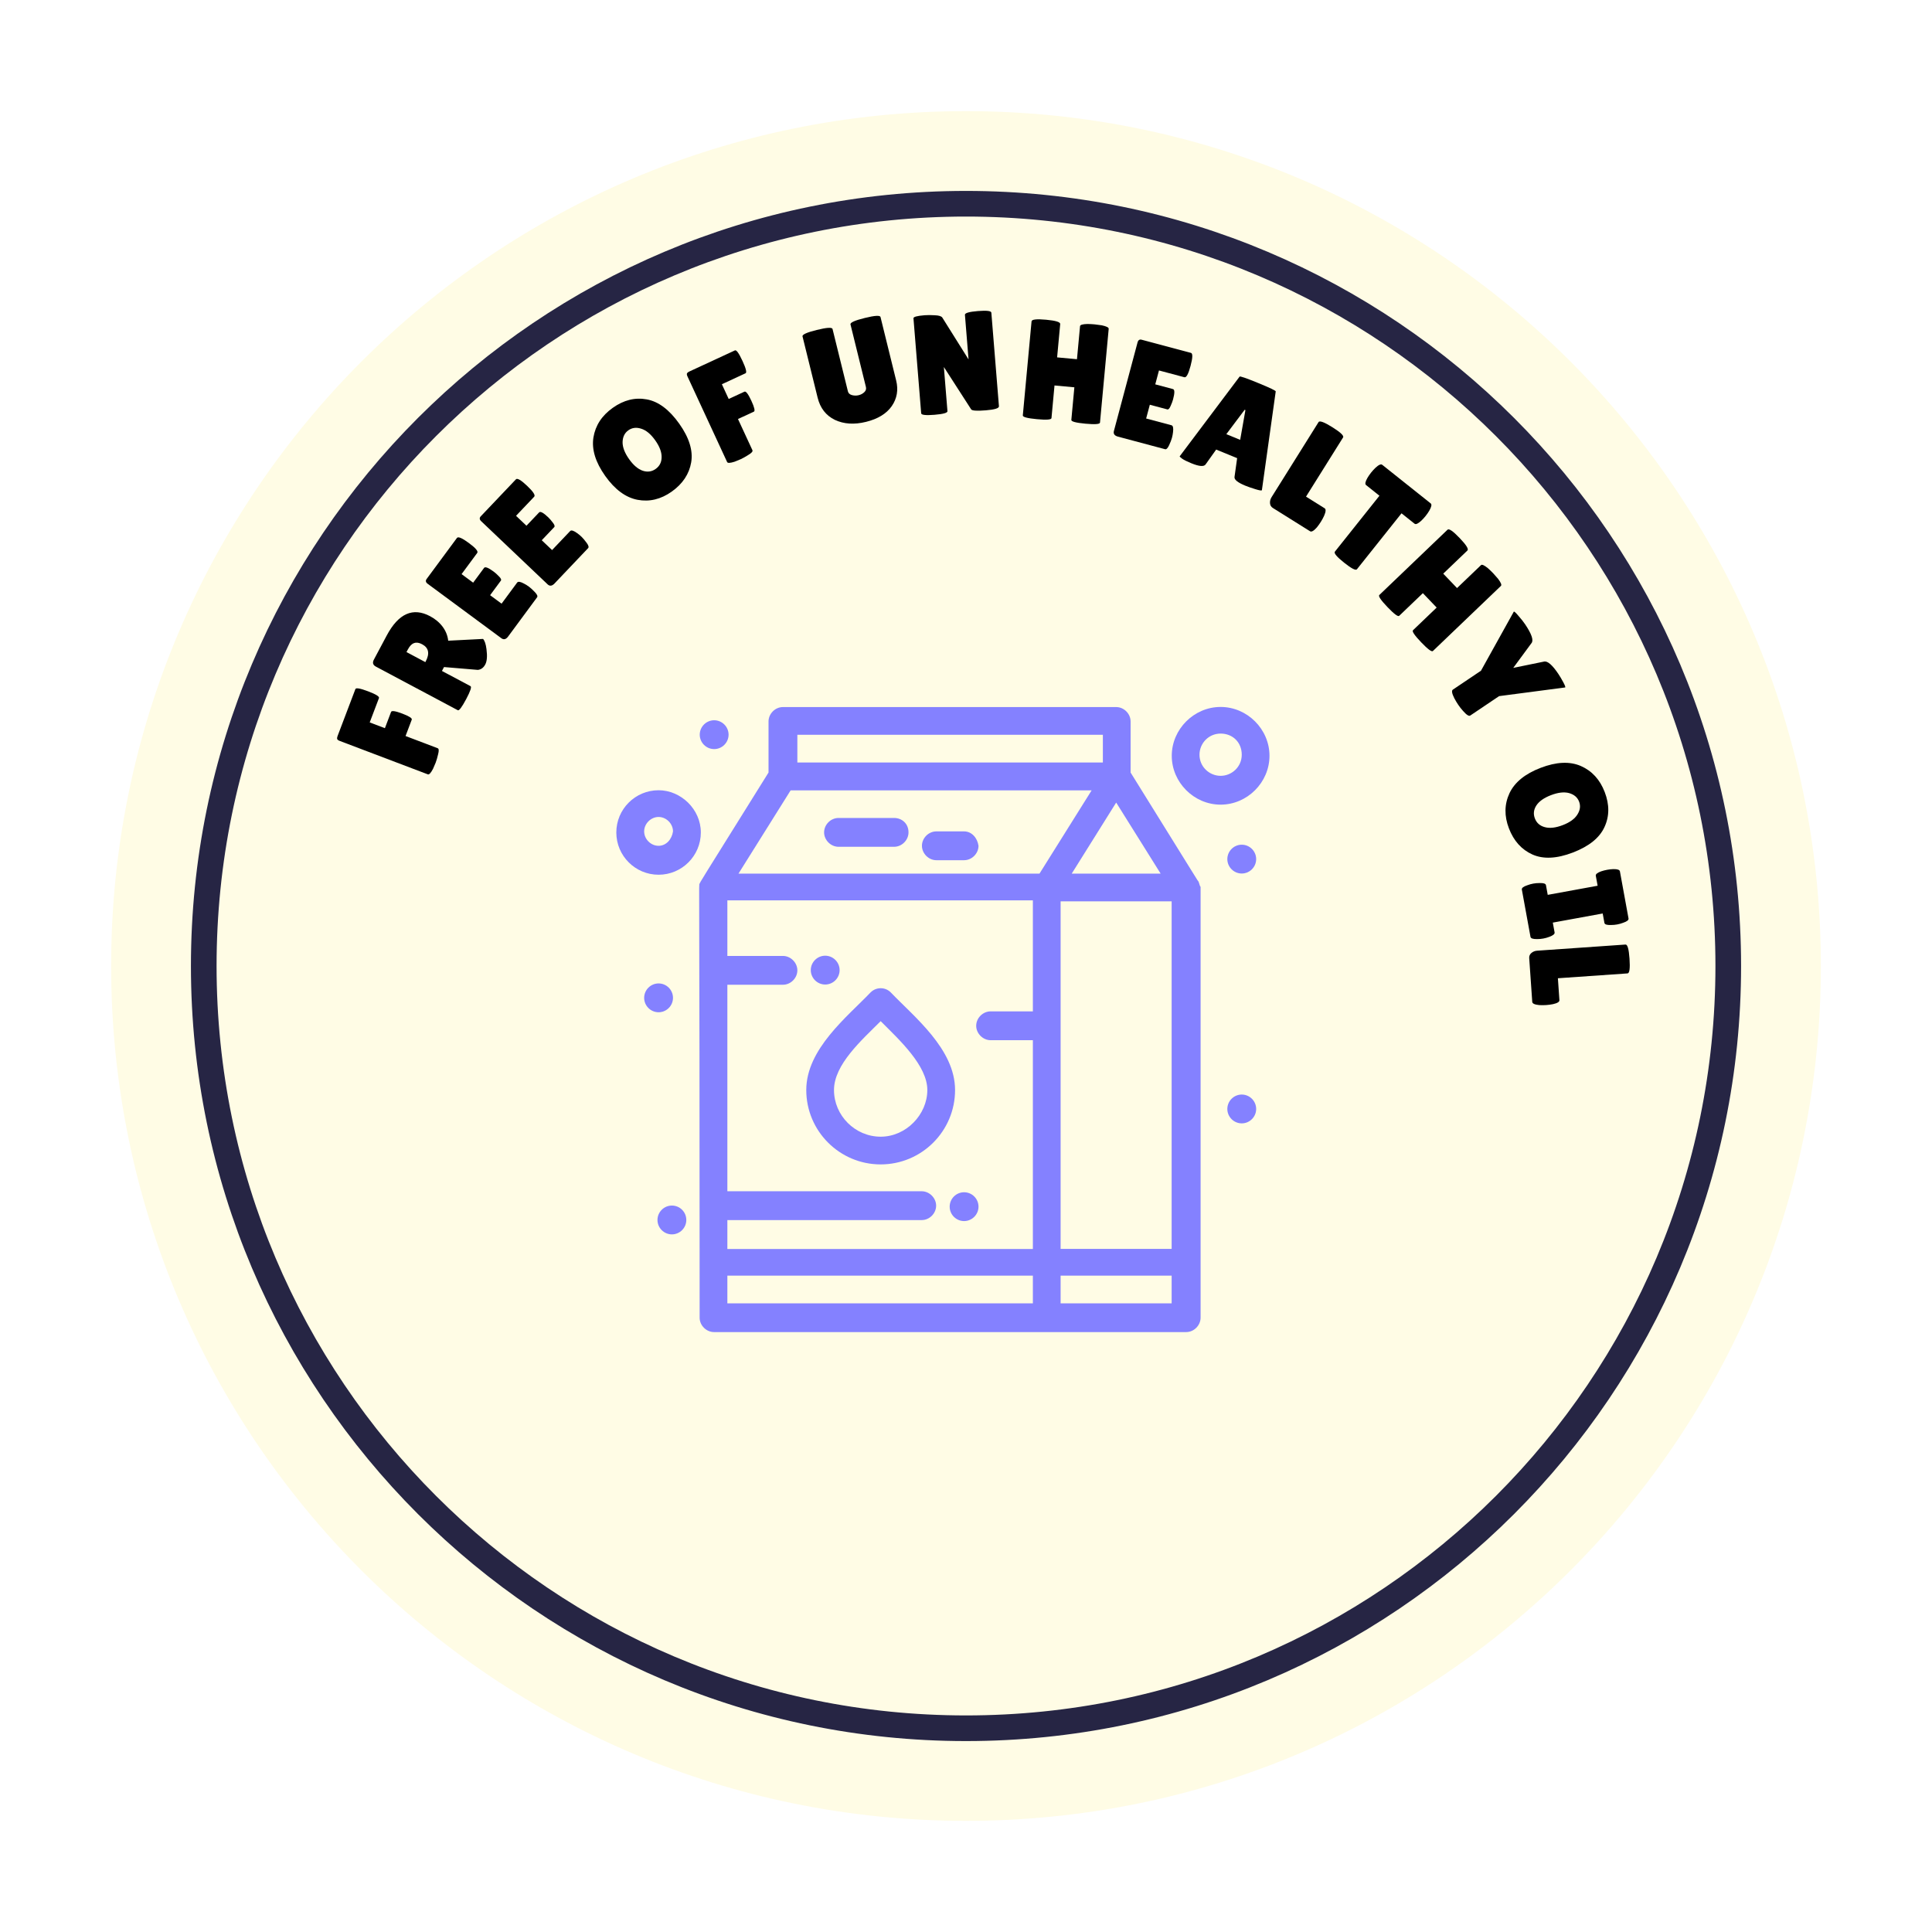 <svg xmlns="http://www.w3.org/2000/svg" fill="none" viewBox="0 0 226 226" height="226" width="226">
<g filter="url(#filter0_d_441_10812)">
<path fill="#FFFCE5" d="M213 103C213 158.228 168.228 203 113 203C57.772 203 13 158.228 13 103C13 47.772 57.772 3 113 3C168.228 3 213 47.772 213 103Z"></path>
<path fill="#8481FF" d="M104.19 106.081C103.546 105.438 102.503 105.438 101.846 106.081C99.117 108.939 94.315 112.709 94.315 117.51C94.315 122.31 98.216 126.21 103.018 126.21C107.82 126.21 111.721 122.31 111.721 117.51C111.721 112.709 106.919 108.939 104.19 106.081ZM103.018 122.967C100.031 122.967 97.559 120.496 97.559 117.51C97.559 114.524 100.804 111.667 103.018 109.453C105.232 111.667 108.476 114.653 108.476 117.51C108.476 120.367 106.005 122.967 103.018 122.967Z"></path>
<path fill="#8481FF" d="M140.185 93.096C140.056 92.967 140.571 93.739 132.254 80.368V74.396C132.254 73.482 131.469 72.71 130.568 72.71H91.586C90.672 72.71 89.9 73.495 89.9 74.396V80.368C81.454 93.881 81.969 93.096 81.841 93.353C81.712 93.739 81.841 90.496 81.841 144.137C81.841 145.051 82.626 145.823 83.527 145.823H138.756C139.67 145.823 140.442 145.038 140.442 144.137V93.739C140.313 93.611 140.313 93.353 140.185 93.096ZM85.085 132.722H107.82C108.734 132.722 109.506 131.937 109.506 131.036C109.506 130.135 108.721 129.35 107.82 129.35H85.085V105.193H91.586C92.5 105.193 93.273 104.408 93.273 103.507C93.273 102.607 92.487 101.822 91.586 101.822H85.085V95.322H120.822V108.308H115.879C114.965 108.308 114.192 109.093 114.192 109.994C114.192 110.895 114.978 111.68 115.879 111.68H120.822V136.107H85.085V132.722ZM125.367 92.195L130.568 83.881L135.769 92.195H125.367ZM124.067 95.438H137.056V136.094H124.067V95.438ZM93.273 75.953H129.01V79.197H93.273V75.953ZM92.487 82.453H127.697L121.595 92.195H86.385L92.487 82.453ZM85.085 139.221H120.822V142.464H85.085V139.221ZM124.067 142.464V139.221H137.056V142.464H124.067Z"></path>
<path fill="#8481FF" d="M96.53 101.796C97.457 101.796 98.216 102.555 98.216 103.482C98.216 104.408 97.457 105.168 96.53 105.168C95.603 105.168 94.843 104.408 94.843 103.482C94.843 102.555 95.603 101.796 96.53 101.796Z"></path>
<path fill="#8481FF" d="M145.257 88.81C146.184 88.81 146.943 89.57 146.943 90.496C146.943 91.423 146.184 92.182 145.257 92.182C144.33 92.182 143.57 91.423 143.57 90.496C143.57 89.57 144.33 88.81 145.257 88.81Z"></path>
<path fill="#8481FF" d="M145.257 118.037C146.184 118.037 146.943 118.797 146.943 119.723C146.943 120.65 146.184 121.409 145.257 121.409C144.33 121.409 143.57 120.65 143.57 119.723C143.57 118.797 144.33 118.037 145.257 118.037Z"></path>
<path fill="#8481FF" d="M77.039 105.039C77.966 105.039 78.725 105.798 78.725 106.725C78.725 107.652 77.966 108.411 77.039 108.411C76.112 108.411 75.352 107.652 75.352 106.725C75.352 105.798 76.112 105.039 77.039 105.039Z"></path>
<path fill="#8481FF" d="M78.597 131.023C79.536 131.023 80.283 131.782 80.283 132.709C80.283 133.636 79.523 134.395 78.597 134.395C77.67 134.395 76.91 133.636 76.91 132.709C76.91 131.782 77.67 131.023 78.597 131.023Z"></path>
<path fill="#8481FF" d="M83.54 74.254C84.467 74.254 85.227 75.014 85.227 75.94C85.227 76.867 84.467 77.626 83.54 77.626C82.613 77.626 81.854 76.867 81.854 75.94C81.854 75.014 82.613 74.254 83.54 74.254Z"></path>
<path fill="#8481FF" d="M112.776 129.466C113.703 129.466 114.463 130.225 114.463 131.152C114.463 132.078 113.703 132.838 112.776 132.838C111.849 132.838 111.09 132.078 111.09 131.152C111.09 130.225 111.849 129.466 112.776 129.466Z"></path>
<path fill="#8481FF" d="M77.039 82.44C74.31 82.44 72.095 84.653 72.095 87.382C72.095 90.11 74.31 92.324 77.039 92.324C79.768 92.324 81.982 90.11 81.982 87.382C81.982 84.653 79.639 82.44 77.039 82.44ZM77.039 88.939C76.125 88.939 75.352 88.154 75.352 87.253C75.352 86.352 76.138 85.567 77.039 85.567C77.94 85.567 78.725 86.352 78.725 87.253C78.597 88.167 77.94 88.939 77.039 88.939Z"></path>
<path fill="#8481FF" d="M148.501 78.411C148.501 75.297 145.9 72.697 142.785 72.697C139.67 72.697 137.069 75.297 137.069 78.411C137.069 81.526 139.67 84.126 142.785 84.126C145.9 84.126 148.501 81.526 148.501 78.411ZM142.785 80.754C141.485 80.754 140.313 79.711 140.313 78.283C140.313 76.983 141.356 75.812 142.785 75.812C144.214 75.812 145.257 76.854 145.257 78.283C145.257 79.711 144.085 80.754 142.785 80.754Z"></path>
<path fill="#8481FF" d="M104.589 85.683H98.087C97.173 85.683 96.401 86.468 96.401 87.369C96.401 88.27 97.186 89.055 98.087 89.055H104.589C105.503 89.055 106.275 88.27 106.275 87.369C106.275 86.326 105.49 85.683 104.589 85.683Z"></path>
<path fill="#8481FF" d="M112.776 87.253H109.532C108.618 87.253 107.846 88.038 107.846 88.939C107.846 89.84 108.631 90.625 109.532 90.625H112.776C113.69 90.625 114.463 89.84 114.463 88.939C114.334 88.025 113.677 87.253 112.776 87.253Z"></path>
<path stroke-width="3" stroke="#262544" d="M202.167 103C202.167 152.245 162.246 192.166 113 192.166C63.755 192.166 23.834 152.245 23.834 103C23.834 53.754 63.755 13.833 113 13.833C162.246 13.833 202.167 53.754 202.167 103Z"></path>
<path fill="black" d="M41.573 70.609C41.64 70.432 42.135 70.519 43.06 70.87C43.974 71.217 44.398 71.479 44.331 71.655L43.248 74.507L45.025 75.181L45.746 73.28C45.813 73.103 46.252 73.169 47.062 73.476C47.862 73.78 48.23 74.015 48.167 74.181L47.44 76.098L51.195 77.523C51.341 77.578 51.359 77.811 51.251 78.221C51.157 78.626 51.061 78.957 50.962 79.217L50.653 79.938C50.398 80.423 50.197 80.638 50.052 80.583L39.736 76.668C39.57 76.605 39.473 76.532 39.445 76.45C39.42 76.358 39.434 76.244 39.485 76.109L41.573 70.609Z"></path>
<path fill="black" d="M55.037 70.264C55.194 70.347 55.024 70.855 54.528 71.787C54.026 72.728 53.702 73.16 53.555 73.082L43.964 67.974C43.62 67.791 43.545 67.518 43.739 67.155L45.235 64.346C46.608 61.766 48.3 61.012 50.311 62.083C50.919 62.406 51.41 62.819 51.785 63.321C52.15 63.817 52.365 64.36 52.429 64.948L56.506 64.739C56.699 64.943 56.833 65.342 56.907 65.935C57.016 66.748 56.968 67.346 56.764 67.728C56.561 68.111 56.272 68.322 55.898 68.362L51.94 68.03L51.697 68.486L55.037 70.264ZM47.549 66.276L49.755 67.452L49.795 67.378C50.291 66.446 50.151 65.774 49.377 65.362C49.024 65.174 48.714 65.128 48.448 65.226C48.178 65.308 47.933 65.556 47.713 65.968L47.549 66.276Z"></path>
<path fill="black" d="M56.626 56.43C56.751 56.26 57.126 56.406 57.752 56.868C57.94 57.007 58.147 57.194 58.373 57.43C58.597 57.651 58.669 57.815 58.59 57.922L57.332 59.625L58.673 60.615L60.495 58.148C60.607 57.996 60.88 58.039 61.312 58.276C61.502 58.374 61.695 58.496 61.892 58.641C62.079 58.78 62.305 58.988 62.57 59.266C62.834 59.544 62.92 59.746 62.827 59.871L59.441 64.456C59.19 64.796 58.926 64.863 58.649 64.659L50.029 58.291C49.797 58.12 49.756 57.931 49.908 57.725L53.453 52.926C53.592 52.739 54.059 52.938 54.854 53.526C55.641 54.107 55.965 54.491 55.826 54.679L53.994 57.159L55.348 58.159L56.626 56.43Z"></path>
<path fill="black" d="M63.066 49.939C63.212 49.786 63.566 49.977 64.13 50.513C64.299 50.674 64.481 50.886 64.677 51.148C64.871 51.394 64.923 51.566 64.831 51.663L63.373 53.197L64.581 54.345L66.694 52.122C66.824 51.985 67.089 52.061 67.489 52.349C67.665 52.471 67.842 52.615 68.019 52.784C68.188 52.945 68.387 53.179 68.615 53.488C68.843 53.796 68.903 54.007 68.796 54.12L64.869 58.252C64.578 58.558 64.308 58.592 64.058 58.355L56.29 50.972C56.081 50.773 56.064 50.581 56.24 50.396L60.351 46.071C60.511 45.901 60.95 46.158 61.667 46.839C62.376 47.512 62.65 47.934 62.489 48.103L60.365 50.338L61.585 51.498L63.066 49.939Z"></path>
<path fill="black" d="M78.579 47.505C77.311 48.406 75.978 48.727 74.579 48.466C73.19 48.2 71.929 47.269 70.796 45.675C69.657 44.072 69.197 42.572 69.417 41.175C69.647 39.772 70.4 38.616 71.677 37.709C72.963 36.794 74.289 36.465 75.657 36.72C77.017 36.966 78.284 37.913 79.455 39.561C80.62 41.2 81.086 42.71 80.853 44.089C80.614 45.458 79.856 46.597 78.579 47.505ZM73.504 40.336C73.069 40.645 72.844 41.105 72.828 41.716C72.822 42.32 73.076 42.985 73.591 43.709C74.099 44.425 74.632 44.877 75.19 45.067C75.741 45.248 76.243 45.178 76.696 44.856C77.158 44.528 77.391 44.069 77.394 43.48C77.407 42.885 77.156 42.224 76.641 41.5C76.126 40.776 75.581 40.325 75.005 40.148C74.439 39.964 73.938 40.027 73.504 40.336Z"></path>
<path fill="black" d="M85.971 30.988C86.142 30.909 86.436 31.318 86.851 32.215C87.262 33.102 87.382 33.586 87.21 33.665L84.443 34.947L85.241 36.671L87.086 35.816C87.258 35.737 87.525 36.09 87.89 36.877C88.249 37.653 88.348 38.079 88.187 38.154L86.327 39.015L88.015 42.66C88.08 42.801 87.93 42.98 87.566 43.198C87.216 43.421 86.915 43.591 86.663 43.708L85.939 44.007C85.416 44.175 85.123 44.189 85.057 44.048L80.421 34.036C80.346 33.874 80.327 33.755 80.365 33.676C80.412 33.593 80.501 33.521 80.632 33.46L85.971 30.988Z"></path>
<path fill="black" d="M99.488 27.951C99.435 27.735 99.99 27.484 101.156 27.197C102.331 26.907 102.946 26.869 102.999 27.085L104.831 34.513C105.103 35.613 104.931 36.611 104.317 37.506C103.7 38.391 102.695 39.005 101.304 39.348C99.923 39.689 98.708 39.611 97.658 39.114C96.617 38.605 95.946 37.74 95.645 36.521L93.877 29.353C93.824 29.137 94.379 28.885 95.545 28.598C96.72 28.308 97.335 28.271 97.388 28.486L99.188 35.784C99.242 36 99.397 36.145 99.656 36.218C99.925 36.289 100.189 36.293 100.448 36.229C100.707 36.165 100.924 36.048 101.1 35.879C101.287 35.707 101.351 35.503 101.292 35.265L99.488 27.951Z"></path>
<path fill="black" d="M116.853 37.524C116.872 37.756 116.361 37.915 115.32 37.999C114.279 38.084 113.708 38.047 113.605 37.888L110.411 32.93L110.83 38.096C110.846 38.296 110.339 38.437 109.309 38.521C108.29 38.603 107.773 38.545 107.757 38.346L106.855 27.232C106.841 27.066 107.272 26.948 108.147 26.877C108.49 26.849 108.891 26.85 109.351 26.879C109.82 26.897 110.112 26.985 110.225 27.143L113.298 32.044L112.875 26.827C112.858 26.617 113.364 26.47 114.394 26.386C115.424 26.303 115.948 26.366 115.965 26.576L116.853 37.524Z"></path>
<path fill="black" d="M128.674 39.434C128.657 39.622 128.089 39.665 126.972 39.561C125.855 39.457 125.305 39.311 125.322 39.123L125.676 35.306L123.353 35.091L122.999 38.908C122.981 39.096 122.414 39.138 121.296 39.034C120.179 38.93 119.629 38.785 119.646 38.596L120.668 27.594C120.689 27.361 121.259 27.297 122.376 27.401C123.494 27.505 124.042 27.672 124.02 27.905L123.658 31.805L125.981 32.02L126.34 28.154C126.355 27.999 126.641 27.914 127.201 27.899C127.491 27.903 127.774 27.919 128.05 27.944L128.894 28.056C129.441 28.174 129.707 28.31 129.692 28.465L128.674 39.434Z"></path>
<path fill="black" d="M137.216 35.515C137.42 35.57 137.422 35.973 137.221 36.724C137.161 36.95 137.062 37.211 136.926 37.508C136.802 37.797 136.676 37.924 136.548 37.89L134.503 37.344L134.073 38.955L137.036 39.745C137.218 39.794 137.279 40.063 137.217 40.553C137.195 40.765 137.152 40.99 137.089 41.226C137.029 41.451 136.918 41.738 136.756 42.086C136.594 42.434 136.438 42.587 136.288 42.547L130.781 41.077C130.373 40.968 130.213 40.748 130.302 40.415L133.066 30.061C133.14 29.781 133.301 29.675 133.548 29.741L139.313 31.279C139.538 31.34 139.523 31.848 139.268 32.803C139.016 33.748 138.777 34.19 138.552 34.13L135.573 33.335L135.139 34.961L137.216 35.515Z"></path>
<path fill="black" d="M145.683 46.817C144.788 46.451 144.364 46.109 144.41 45.791L144.717 43.593L142.264 42.589L141.034 44.318C140.841 44.611 140.282 44.568 139.357 44.189C138.864 43.987 138.509 43.812 138.294 43.663C138.083 43.505 137.983 43.41 137.996 43.379L145.004 34.057C145.038 33.975 145.759 34.222 147.168 34.8C148.576 35.377 149.264 35.706 149.23 35.789L147.613 47.338C147.583 47.41 147.324 47.37 146.834 47.217C146.344 47.064 145.96 46.931 145.683 46.817ZM143.453 40.788L145.072 41.452L145.686 37.975L145.594 37.937L143.453 40.788Z"></path>
<path fill="black" d="M148.74 48.164L154.241 39.377C154.365 39.179 154.902 39.378 155.854 39.973C156.814 40.575 157.233 40.974 157.109 41.172L152.775 48.094L154.951 49.456C155.121 49.562 155.1 49.857 154.889 50.341C154.781 50.575 154.657 50.806 154.515 51.032C154.374 51.258 154.215 51.48 154.04 51.697C153.681 52.102 153.417 52.252 153.248 52.145L148.897 49.422C148.69 49.292 148.578 49.104 148.561 48.858C148.545 48.612 148.605 48.38 148.74 48.164Z"></path>
<path fill="black" d="M158.731 56.59C158.593 56.764 158.094 56.508 157.233 55.822C156.373 55.137 156.012 54.707 156.15 54.533L161.363 47.989L159.799 46.743C159.651 46.626 159.706 46.343 159.964 45.894C160.09 45.682 160.233 45.477 160.392 45.277C160.551 45.077 160.72 44.892 160.898 44.721C161.278 44.37 161.541 44.253 161.689 44.371L167.36 48.888C167.507 49.006 167.452 49.289 167.195 49.737C167.069 49.949 166.926 50.155 166.767 50.355C166.607 50.554 166.439 50.74 166.26 50.91C165.881 51.261 165.617 51.378 165.47 51.261L163.945 50.046L158.731 56.59Z"></path>
<path fill="black" d="M167.616 66.155C167.479 66.285 167.023 65.945 166.247 65.135C165.471 64.324 165.151 63.854 165.288 63.723L168.057 61.072L166.443 59.387L163.674 62.038C163.538 62.168 163.081 61.828 162.305 61.017C161.529 60.207 161.21 59.736 161.346 59.606L169.328 51.964C169.497 51.803 169.969 52.127 170.745 52.938C171.521 53.749 171.825 54.235 171.656 54.396L168.827 57.105L170.44 58.79L173.246 56.105C173.358 55.997 173.63 56.121 174.063 56.476C174.279 56.669 174.482 56.866 174.675 57.067L175.238 57.704C175.574 58.151 175.686 58.429 175.574 58.537L167.616 66.155Z"></path>
<path fill="black" d="M180.618 67.391C181.022 67.294 181.58 67.775 182.293 68.835C182.473 69.103 182.666 69.428 182.871 69.813C183.082 70.206 183.151 70.408 183.077 70.418L175.361 71.431L171.988 73.701C171.831 73.807 171.55 73.628 171.144 73.164C170.933 72.931 170.744 72.69 170.577 72.441C170.409 72.192 170.256 71.934 170.116 71.666C169.839 71.116 169.784 70.785 169.95 70.673L173.241 68.458L177.075 61.559C177.106 61.485 177.284 61.64 177.609 62.023C177.943 62.401 178.207 62.733 178.399 63.019C179.162 64.152 179.415 64.886 179.157 65.22L177.016 68.128L180.618 67.391Z"></path>
<path fill="black" d="M176.511 86.902C175.953 85.45 175.975 84.079 176.575 82.789C177.179 81.51 178.393 80.52 180.219 79.82C182.055 79.115 183.622 79.043 184.921 79.604C186.223 80.175 187.155 81.192 187.716 82.655C188.282 84.128 188.271 85.495 187.683 86.755C187.107 88.012 185.874 89.003 183.986 89.728C182.109 90.448 180.531 90.524 179.254 89.955C177.986 89.382 177.072 88.365 176.511 86.902ZM184.717 83.77C184.526 83.272 184.136 82.94 183.548 82.773C182.965 82.616 182.258 82.697 181.428 83.015C180.608 83.33 180.037 83.734 179.715 84.226C179.402 84.715 179.346 85.219 179.545 85.737C179.748 86.266 180.134 86.606 180.704 86.757C181.277 86.917 181.979 86.838 182.809 86.52C183.639 86.201 184.211 85.785 184.525 85.272C184.844 84.769 184.908 84.268 184.717 83.77Z"></path>
<path fill="black" d="M181.049 94.678L186.886 93.611L186.673 92.447C186.639 92.261 186.85 92.087 187.306 91.924C187.529 91.849 187.761 91.79 188.002 91.746C188.242 91.702 188.48 91.675 188.716 91.666C189.2 91.657 189.459 91.745 189.493 91.931L190.5 97.44C190.534 97.625 190.322 97.794 189.864 97.946C189.642 98.031 189.411 98.096 189.171 98.14C188.93 98.184 188.691 98.205 188.454 98.203C187.972 98.224 187.714 98.141 187.68 97.955L187.479 96.857L181.643 97.924L181.852 99.071C181.886 99.257 181.675 99.431 181.219 99.594C180.998 99.68 180.767 99.744 180.526 99.788C180.286 99.832 180.047 99.853 179.809 99.852C179.325 99.861 179.066 99.773 179.032 99.587L178.022 94.062C177.988 93.876 178.2 93.707 178.658 93.556C178.88 93.47 179.111 93.405 179.351 93.361C179.592 93.317 179.831 93.296 180.068 93.298C180.55 93.278 180.808 93.361 180.842 93.546L181.049 94.678Z"></path>
<path fill="black" d="M179.808 101.21L190.15 100.491C190.383 100.475 190.538 101.026 190.616 102.146C190.695 103.277 190.618 103.85 190.385 103.866L182.238 104.433L182.416 106.993C182.43 107.193 182.179 107.349 181.663 107.463C181.411 107.514 181.151 107.549 180.885 107.568C180.619 107.586 180.347 107.588 180.067 107.574C179.529 107.523 179.253 107.397 179.239 107.198L178.883 102.077C178.866 101.833 178.952 101.632 179.142 101.474C179.331 101.316 179.553 101.228 179.808 101.21Z"></path>
</g>
<defs>
<filter color-interpolation-filters="sRGB" filterUnits="userSpaceOnUse" height="226" width="226" y="0" x="0" id="filter0_d_441_10812">
<feFlood result="BackgroundImageFix" flood-opacity="0"></feFlood>
<feColorMatrix result="hardAlpha" values="0 0 0 0 0 0 0 0 0 0 0 0 0 0 0 0 0 0 127 0" type="matrix" in="SourceAlpha"></feColorMatrix>
<feOffset dy="10"></feOffset>
<feGaussianBlur stdDeviation="6.5"></feGaussianBlur>
<feComposite operator="out" in2="hardAlpha"></feComposite>
<feColorMatrix values="0 0 0 0 0.149 0 0 0 0 0.145 0 0 0 0 0.267 0 0 0 0.1 0" type="matrix"></feColorMatrix>
<feBlend result="effect1_dropShadow_441_10812" in2="BackgroundImageFix" mode="normal"></feBlend>
<feBlend result="shape" in2="effect1_dropShadow_441_10812" in="SourceGraphic" mode="normal"></feBlend>
</filter>
</defs>
</svg>
